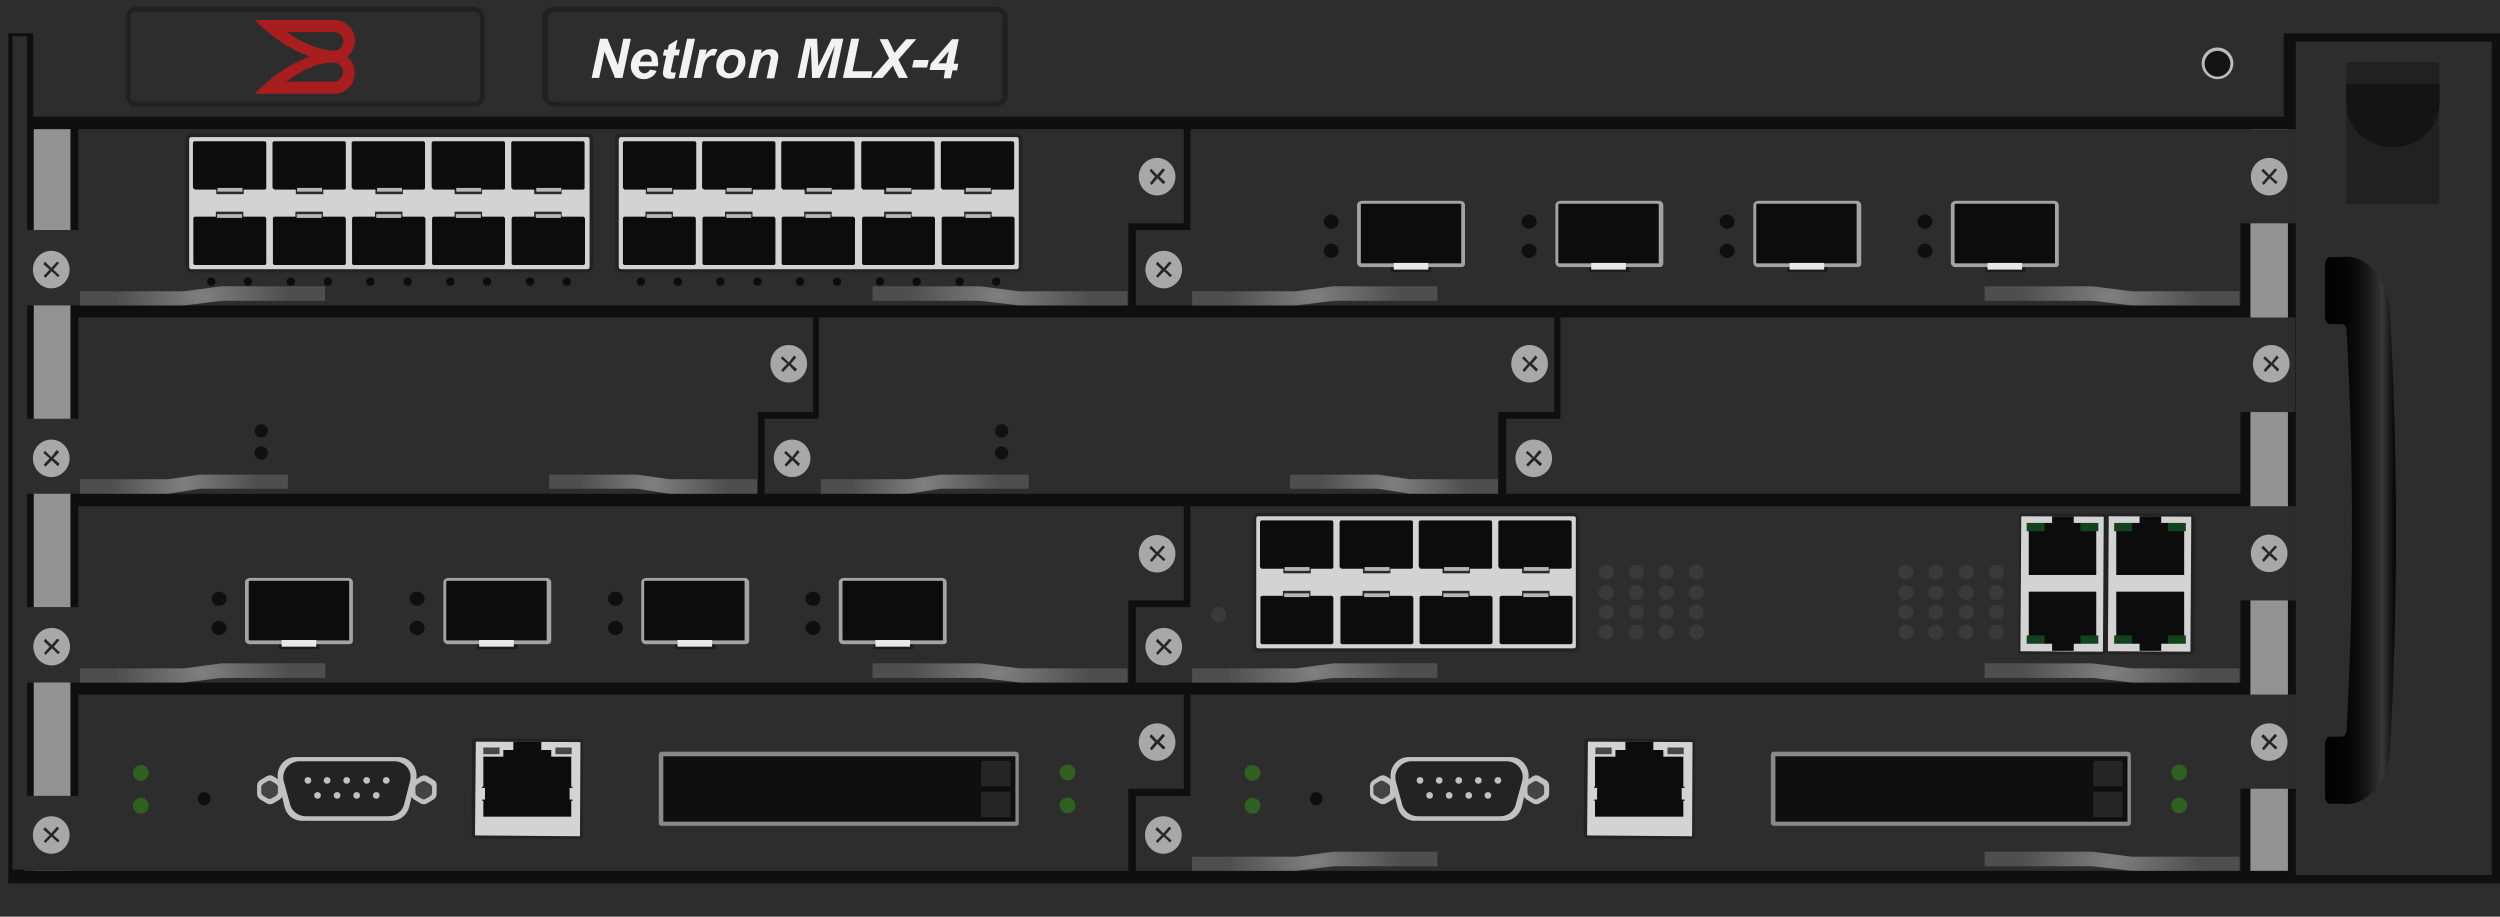 <?xml version="1.0" encoding="utf-8"?>
<!-- Copyright 2022 Virtual Console LLC. All rights reserved. Generator: Adobe Illustrator 26.0.2, SVG Export Plug-In . SVG Version: 6.00 Build 0)  -->
<svg version="1.1" id="Brocade_NetIron_MLX_4" xmlns="http://www.w3.org/2000/svg" xmlns:xlink="http://www.w3.org/1999/xlink"
	 x="0px" y="0px" viewBox="0 0 600 220" style="enable-background:new 0 0 600 220;" xml:space="preserve">
<!-- Created by Evgenia -->
<style type="text/css">
	.st0{fill:#2D2D2D;}
	.st1{fill:#0F0F0F;}
	.st2{fill:#212121;}
	.st3{fill:#A81D1D;}
	.st4{fill:#141414;}
	.st5{fill:#BCBCBC;}
	.st6{fill:url(#SVGID_1_);}
	.st7{fill:#F2F2F2;}
	.st8{fill:#939393;}
	.st9{fill:#A8A8A8;}
	.st10{fill:#262626;}
	.st11{fill:url(#SVGID_00000072998689531873329990000010758653055776870818_);}
	.st12{fill:url(#SVGID_00000018213877519359107550000013975177928285851061_);}
	.st13{fill:#D3D3D3;}
	.st14{fill:#232323;}
	.st15{fill:#2B2B2B;}
	.st16{fill:#0C0C0C;}
	.st17{fill:#B7B7B7;}
	.st18{fill:url(#SVGID_00000008852829483012005430000002206378398422759301_);}
	.st19{fill:url(#SVGID_00000038396943166999298450000005091346189722391680_);}
	.st20{fill:#1C1C1C;}
	.st21{fill:#A3A3A3;}
	.st22{fill:#E8E8E8;}
	.st23{fill:url(#SVGID_00000095340592283194311940000005338643285202654115_);}
	.st24{fill:url(#SVGID_00000025408734346755830670000009852965944154884770_);}
	.st25{fill:#111111;}
	.st26{fill:url(#SVGID_00000044881160021114752800000011992967998032123812_);}
	.st27{fill:url(#SVGID_00000025402030876188237640000005310009997214396062_);}
	.st28{fill:#306020;}
	.st29{fill:#C1C1C1;}
	.st30{fill:#444444;}
	.st31{fill:#474747;}
	.st32{fill:#898989;}
	.st33{fill:url(#SVGID_00000014603749798373948650000016179375157930110137_);}
	.st34{fill:url(#SVGID_00000120547790371819740040000001309544353774712230_);}
	.st35{fill:url(#SVGID_00000106848752271500455220000006567852201693687689_);}
	.st36{fill:url(#SVGID_00000108989747205730441890000001145425468419445406_);}
	.st37{fill:url(#SVGID_00000114032748713643868780000016745966188834757815_);}
	.st38{fill:url(#SVGID_00000005980041317067246450000008263004313040567689_);}
	.st39{fill:#3A3A3A;}
	.st40{fill:#12421E;}
</style>
<g>
	<rect class="st0" width="600" height="220"/>
	<polygon class="st1" points="2,8 8,8 8,28 548.1,28 548.1,8 600,8 600,212 2,212 	"/>
	<rect x="551" y="10" class="st0" width="47" height="200"/>
	<g>
		<g>
			<path class="st2" d="M113.9,25.6H32.6c-1.3,0-2.4-1.2-2.4-2.6V4.2c0-1.5,1.1-2.6,2.4-2.6h81.3c1.3,0,2.4,1.2,2.4,2.6V23
				C116.3,24.4,115.2,25.6,113.9,25.6z M32.6,2.8c-0.7,0-1.3,0.6-1.3,1.4V23c0,0.8,0.6,1.4,1.3,1.4h81.3c0.7,0,1.3-0.6,1.3-1.4V4.2
				c0-0.8-0.6-1.4-1.3-1.4C113.9,2.8,32.6,2.8,32.6,2.8z"/>
		</g>
		<path class="st3" d="M74.4,13.6c-5.2-1.9-9.5-5-13.3-8.8c0.1,0,0.1,0,0.1,0c6.4,0,12.8,0,19.1,0c2.3,0,4.4,1.7,4.8,4
			c0.3,1.7-0.2,3.2-1.4,4.5c0,0-0.1,0.1-0.2,0.1s-0.1,0.1-0.2,0.2c0,0,0.1,0,0.1,0.1c1,0.9,1.6,1.9,1.7,3.2c0.2,2.1-0.6,3.8-2.4,4.9
			c-0.7,0.5-1.6,0.7-2.4,0.7c-6.4,0-12.7,0-19.1,0h-0.1C65,18.6,69.2,15.4,74.4,13.6z M68.6,19.6C68.6,19.7,68.6,19.7,68.6,19.6
			L68.6,19.6c3.9,0,7.7,0,11.4,0c0.1,0,0.2,0,0.4,0c1.3-0.2,2.1-1.4,1.9-2.7c-0.2-1-1.1-1.8-2.1-1.9c-0.8,0-1.6,0.1-2.4,0.2
			c-1.5,0.3-2.9,0.8-4.3,1.4C71.8,17.5,70.2,18.5,68.6,19.6L68.6,19.6z M68.6,7.5L68.6,7.5L68.6,7.5c1.3,0.9,2.5,1.7,3.8,2.4
			c2.2,1.1,4.5,2,7,2.2c0.4,0,0.8,0.1,1.2,0c1.2-0.2,1.9-1.4,1.8-2.5c-0.2-1.1-1.1-1.9-2.3-1.9c-3.8,0-7.6,0-11.3,0
			C68.7,7.5,68.6,7.5,68.6,7.5z"/>
	</g>
	<g>
		<circle class="st4" cx="532.2" cy="15.2" r="3.4"/>
		<path class="st5" d="M532.2,19c-2.1,0-3.8-1.7-3.8-3.8s1.7-3.8,3.8-3.8s3.8,1.7,3.8,3.8S534.3,19,532.2,19z M532.2,12.2
			c-1.7,0-3.1,1.4-3.1,3.1s1.4,3.1,3.1,3.1s3.1-1.4,3.1-3.1S533.9,12.2,532.2,12.2z"/>
	</g>
	<g>
		<path class="st2" d="M584.9,49h-21.3c-0.3,0-0.5-0.2-0.5-0.5V15.4c0-0.3,0.2-0.5,0.5-0.5h21.3c0.3,0,0.5,0.2,0.5,0.5v33.1
			C585.4,48.8,585.2,49,584.9,49z"/>
		<path class="st4" d="M580.7,33.4l-0.4,0.3c-3.7,2.2-8.3,2.2-12.1,0l-0.4-0.3c-2.9-1.8-4.7-5.1-4.7-8.8v-4.5h22.4v4.5
			C585.4,28.3,583.6,31.6,580.7,33.4z"/>
	</g>
	<g>
		
			<linearGradient id="SVGID_1_" gradientUnits="userSpaceOnUse" x1="557.952" y1="-449.299" x2="575.077" y2="-449.299" gradientTransform="matrix(1 0 0 -1 0 -322)">
			<stop  offset="0" style="stop-color:#020202"/>
			<stop  offset="0.294" style="stop-color:#050505"/>
			<stop  offset="0.475" style="stop-color:#0D0D0D"/>
			<stop  offset="0.625" style="stop-color:#1C1C1C"/>
			<stop  offset="0.758" style="stop-color:#303030"/>
			<stop  offset="0.805" style="stop-color:#393939"/>
			<stop  offset="1" style="stop-color:#020202"/>
		</linearGradient>
		<path class="st6" d="M562,61.7h-2.8c-0.7,0-1.2,0.9-1.2,1.7v12.7c0,0.9,0.5,1.7,1.2,1.7h2.8c0.7,0,1.2,0.5,1.2,1.7
			c1.7,32,1.7,63.8,0,95.6c0,0.9-0.5,1.7-1.2,1.7h-2.8c-0.7,0-1.2,0.9-1.2,1.7v12.7c0,0.9,0.5,1.7,1.2,1.7h2.8
			c5.9,0.9,11.2-5.2,11.6-13c1.9-34.8,1.9-69.9,0-104.8C573.2,66.7,567.9,60.8,562,61.7z"/>
	</g>
	<g>
		<g>
			<path class="st2" d="M238.8,25.6H133.2c-1.7,0-3.1-1.2-3.1-2.6V4.2c0-1.5,1.4-2.6,3.1-2.6h105.6c1.7,0,3.1,1.2,3.1,2.6V23
				C241.9,24.4,240.5,25.6,238.8,25.6z M133.2,2.8c-0.9,0-1.7,0.6-1.7,1.4V23c0,0.8,0.7,1.4,1.7,1.4h105.6c0.9,0,1.7-0.6,1.7-1.4
				V4.2c0-0.8-0.7-1.4-1.7-1.4C238.8,2.8,133.2,2.8,133.2,2.8z"/>
		</g>
		<g>
			<path class="st7" d="M149.4,18.7h-1.8l-2.5-6.3l-1.3,6.3H142l2-9.4h1.8l2.5,6.3l1.3-6.3h1.8L149.4,18.7z"/>
			<path class="st7" d="M157.9,15.9h-4.6c0,0.1,0,0.1,0,0.2c0,0.5,0.1,0.8,0.4,1.1c0.3,0.3,0.6,0.4,0.9,0.4c0.6,0,1.1-0.3,1.4-0.9
				l1.6,0.3c-0.3,0.7-0.7,1.2-1.3,1.5c-0.5,0.3-1.1,0.5-1.8,0.5c-0.9,0-1.7-0.3-2.2-0.9c-0.6-0.6-0.9-1.3-0.9-2.3
				c0-0.9,0.3-1.8,0.8-2.5c0.7-1,1.7-1.5,3-1.5c0.8,0,1.5,0.3,2,0.8s0.7,1.2,0.7,2.2C158,15.1,158,15.5,157.9,15.9z M156.4,14.8
				c0-0.1,0-0.1,0-0.2c0-0.5-0.1-0.9-0.3-1.1c-0.2-0.3-0.5-0.4-0.9-0.4s-0.7,0.1-1,0.4c-0.3,0.3-0.5,0.7-0.6,1.3H156.4z"/>
			<path class="st7" d="M159.1,13.3l0.3-1.4h0.9l0.2-1.1l2.1-1.3l-0.5,2.4h1.1l-0.3,1.4h-1.1l-0.6,2.8c-0.1,0.5-0.2,0.8-0.2,0.9
				s0,0.3,0.1,0.3c0.1,0.1,0.3,0.1,0.5,0.1c0.1,0,0.3,0,0.6,0l-0.3,1.4c-0.3,0.1-0.6,0.1-1,0.1c-0.6,0-1.1-0.1-1.4-0.4
				c-0.3-0.2-0.4-0.6-0.4-1c0-0.2,0.1-0.7,0.2-1.4l0.6-2.7L159.1,13.3L159.1,13.3z"/>
			<path class="st7" d="M162.9,18.7l2-9.4h1.9l-2,9.4H162.9z"/>
			<path class="st7" d="M167.9,11.9h1.7l-0.3,1.3c0.6-1,1.3-1.5,2.1-1.5c0.3,0,0.5,0.1,0.8,0.2l-0.7,1.5c-0.2-0.1-0.3-0.1-0.5-0.1
				c-0.3,0-0.6,0.1-1,0.4c-0.3,0.2-0.6,0.6-0.8,1s-0.4,1-0.5,1.9l-0.4,2.1h-1.8L167.9,11.9z"/>
			<path class="st7" d="M171.9,15.9c0-1.3,0.4-2.3,1.1-3s1.6-1.1,2.8-1.1c1,0,1.8,0.3,2.3,0.8c0.6,0.6,0.8,1.3,0.8,2.2
				c0,1.1-0.4,2-1.1,2.8c-0.7,0.8-1.6,1.2-2.8,1.2c-0.6,0-1.2-0.1-1.7-0.4s-0.9-0.6-1.1-1.1C172.1,16.9,171.9,16.4,171.9,15.9z
				 M177.2,14.6c0-0.4-0.1-0.8-0.4-1c-0.3-0.3-0.6-0.4-1-0.4s-0.7,0.1-1.1,0.4c-0.3,0.2-0.5,0.6-0.7,1.1s-0.3,0.9-0.3,1.3
				c0,0.5,0.1,0.9,0.4,1.2c0.3,0.3,0.6,0.4,1,0.4c0.5,0,0.9-0.2,1.3-0.6C176.9,16.2,177.2,15.4,177.2,14.6z"/>
			<path class="st7" d="M181.1,11.9h1.7l-0.2,0.9c0.4-0.4,0.8-0.6,1.2-0.8s0.8-0.2,1.2-0.2c0.6,0,1,0.2,1.3,0.5s0.5,0.7,0.5,1.3
				c0,0.2-0.1,0.7-0.2,1.4l-0.8,3.8H184l0.8-3.9c0.1-0.6,0.2-0.9,0.2-1c0-0.2-0.1-0.4-0.2-0.6c-0.1-0.1-0.3-0.2-0.6-0.2
				s-0.6,0.1-0.9,0.3c-0.3,0.2-0.6,0.5-0.8,0.9c-0.1,0.3-0.3,0.8-0.5,1.6l-0.6,2.8h-1.8L181.1,11.9z"/>
			<path class="st7" d="M196.7,18.7h-1.8l-0.3-7.8l-1.5,7.8h-1.7l2-9.4h2.7l0.3,6.6l3.2-6.6h2.8l-2,9.4h-1.8l1.8-7.8L196.7,18.7z"/>
			<path class="st7" d="M202.3,18.7l2-9.4h1.9l-1.6,7.8h4.8l-0.3,1.6C209.1,18.7,202.3,18.7,202.3,18.7z"/>
			<path class="st7" d="M211.8,18.7h-2.5l4.1-4.7l-2.3-4.6h2l0.9,1.8c0,0.1,0.2,0.5,0.6,1.3c0,0,0.1,0.1,0.1,0.2
				c0.5-0.6,1-1.2,1.3-1.6l1.5-1.7h2.4l-4.3,4.9l2.3,4.4h-2.2l-0.7-1.4c-0.4-0.7-0.6-1.3-0.7-1.6c-0.2,0.3-0.6,0.8-1.3,1.6
				L211.8,18.7z"/>
			<path class="st7" d="M219.3,14.4h3.6l-0.4,1.8h-3.6L219.3,14.4z"/>
			<path class="st7" d="M226.8,16.8h-3.7l0.3-1.5l5.1-5.9h1.6l-1.2,5.9h1.1l-0.3,1.6h-1.1l-0.4,1.9h-1.7L226.8,16.8z M227.1,15.2
				l0.6-2.9l-2.5,2.9C225.2,15.2,227.1,15.2,227.1,15.2z"/>
		</g>
	</g>
	<rect x="3" y="8.7" class="st0" width="3.5" height="200"/>
	<rect x="540.1" y="31" class="st8" width="9" height="178"/>
	<rect x="8.1" y="31" class="st8" width="8.8" height="178"/>
	<g>
		<g>
			<g>
				<g>
					<polygon class="st0" points="18.8,55.2 5.7,55.2 5.7,73.3 18.8,73.3 21.1,73.3 270.8,73.3 270.8,53.6 284.1,53.6 284.1,31 
						270.8,31 268.5,31 18.8,31 					"/>
					<g>
						<ellipse class="st9" cx="12.3" cy="64.7" rx="4.4" ry="4.5"/>
						<polygon class="st10" points="13.7,62.8 12.3,64.3 10.8,62.8 10.4,63.4 11.9,64.7 10.5,66.2 10.9,66.7 12.4,65.1 13.9,66.5 
							14.3,66.1 12.8,64.7 14.2,63.1 						"/>
					</g>
					<g>
						<ellipse class="st9" cx="277.7" cy="42.4" rx="4.4" ry="4.5"/>
						<polygon class="st10" points="279.1,40.4 277.7,42 276.3,40.5 275.9,41 277.2,42.4 276,43.9 276.4,44.4 277.8,42.8 
							279.2,44.2 279.7,43.7 278.3,42.4 279.6,40.8 						"/>
					</g>
				</g>
				<g>
					
						<radialGradient id="SVGID_00000155825716988443327510000002680225240655357344_" cx="312.712" cy="713.951" r="9.583" gradientTransform="matrix(1.178012e-16 -1.418 -2.177 -9.825167e-17 1602.751 514.445)" gradientUnits="userSpaceOnUse">
						<stop  offset="0" style="stop-color:#808080"/>
						<stop  offset="1" style="stop-color:#4E4E4E"/>
					</radialGradient>
					<polygon style="fill:url(#SVGID_00000155825716988443327510000002680225240655357344_);" points="44.2,69.9 19.2,69.9 
						19.2,73.3 44.2,73.3 53.1,72.2 78,72.2 78,68.7 53.1,68.7 					"/>
					
						<radialGradient id="SVGID_00000114053162368831352340000015455037199210953112_" cx="312.712" cy="-692.353" r="9.644" gradientTransform="matrix(1.178012e-16 -1.418 2.27 1.024385e-16 1811.318 514.445)" gradientUnits="userSpaceOnUse">
						<stop  offset="0" style="stop-color:#808080"/>
						<stop  offset="1" style="stop-color:#4E4E4E"/>
					</radialGradient>
					<polygon style="fill:url(#SVGID_00000114053162368831352340000015455037199210953112_);" points="244.6,69.9 270.6,69.9 
						270.6,73.3 244.6,73.3 235.1,72.2 209.4,72.2 209.4,68.7 235.1,68.7 					"/>
				</g>
			</g>
			<g>
				<g>
					<g>
						<path class="st13" d="M140.8,65H45.8c-0.5,0-1-0.4-1-1V33.5c0-0.5,0.4-1,1-1h95.1c0.5,0,1,0.4,1,1V64
							C141.8,64.6,141.4,65,140.8,65z"/>
						<path class="st14" d="M140.9,65.4H45.9c-0.8,0-1.4-0.7-1.4-1.5V33.5c0-0.8,0.6-1.5,1.4-1.5h95.1c0.8,0,1.4,0.7,1.4,1.5V64
							C142.4,64.8,141.6,65.4,140.9,65.4z M45.9,32.9c-0.3,0-0.5,0.3-0.5,0.6V64c0,0.3,0.2,0.6,0.5,0.6h95.1c0.3,0,0.5-0.3,0.5-0.6
							V33.5c0-0.3-0.2-0.6-0.5-0.6H45.9z"/>
					</g>
					<g>
						<g>
							<rect x="51.9" y="45.2" class="st15" width="6.6" height="1.4"/>
							<path class="st16" d="M46.3,45V34.3c0-0.2,0.2-0.4,0.4-0.4h16.8c0.2,0,0.4,0.2,0.4,0.4v10.8c0,0.2-0.2,0.4-0.4,0.4H46.8
								C46.5,45.3,46.3,45.1,46.3,45z"/>
							<rect x="52.2" y="45.1" class="st17" width="6" height="0.9"/>
						</g>
						<g>
							<rect x="71" y="45.2" class="st15" width="6.6" height="1.4"/>
							<path class="st16" d="M65.4,45V34.3c0-0.2,0.2-0.4,0.4-0.4h16.8c0.2,0,0.4,0.2,0.4,0.4v10.8c0,0.2-0.2,0.4-0.4,0.4H65.9
								C65.5,45.3,65.4,45.1,65.4,45z"/>
							<rect x="71.3" y="45.1" class="st17" width="6" height="0.9"/>
						</g>
						<g>
							<rect x="90.1" y="45.2" class="st15" width="6.6" height="1.4"/>
							<path class="st16" d="M84.4,45V34.3c0-0.2,0.2-0.4,0.4-0.4h16.8c0.2,0,0.4,0.2,0.4,0.4v10.8c0,0.2-0.2,0.4-0.4,0.4H84.8
								C84.6,45.3,84.5,45.1,84.4,45z"/>
							<rect x="90.5" y="45.1" class="st17" width="6" height="0.9"/>
						</g>
						<g>
							<rect x="109.1" y="45.2" class="st15" width="6.6" height="1.4"/>
							<path class="st16" d="M103.6,45V34.3c0-0.2,0.2-0.4,0.4-0.4h16.8c0.2,0,0.4,0.2,0.4,0.4v10.8c0,0.2-0.2,0.4-0.4,0.4H104
								C103.8,45.3,103.7,45.1,103.6,45z"/>
							<rect x="109.5" y="45.1" class="st17" width="6" height="0.9"/>
						</g>
						<g>
							<rect x="128.2" y="45.2" class="st15" width="6.6" height="1.4"/>
							<path class="st16" d="M122.7,45V34.3c0-0.2,0.2-0.4,0.4-0.4h16.8c0.2,0,0.4,0.2,0.4,0.4v10.8c0,0.2-0.2,0.4-0.4,0.4h-16.8
								C122.9,45.3,122.8,45.1,122.7,45z"/>
							<rect x="128.7" y="45.1" class="st17" width="6" height="0.9"/>
						</g>
					</g>
					<g>
						<g>
							<g>
								<rect x="51.8" y="50.8" class="st15" width="6.6" height="1.4"/>
								<path class="st16" d="M63.9,52.4v10.8c0,0.2-0.2,0.4-0.4,0.4H46.8c-0.2,0-0.4-0.2-0.4-0.4V52.4c0-0.2,0.2-0.4,0.4-0.4h16.8
									C63.7,52.1,63.8,52.2,63.9,52.4z"/>
								<rect x="52.1" y="51.4" class="st17" width="6" height="0.9"/>
							</g>
							<g>
								<ellipse class="st16" cx="50.7" cy="67.6" rx="1" ry="1"/>
								<ellipse class="st16" cx="59.5" cy="67.6" rx="1" ry="1"/>
							</g>
						</g>
						<g>
							<g>
								<rect x="70.9" y="50.8" class="st15" width="6.6" height="1.4"/>
								<path class="st16" d="M83,52.4v10.8c0,0.2-0.2,0.4-0.4,0.4H65.9c-0.2,0-0.4-0.2-0.4-0.4V52.4c0-0.2,0.2-0.4,0.4-0.4h16.8
									C82.8,52.1,82.9,52.2,83,52.4z"/>
								<rect x="71.2" y="51.4" class="st17" width="6" height="0.9"/>
							</g>
							<g>
								<ellipse class="st16" cx="69.8" cy="67.6" rx="1" ry="1"/>
								<ellipse class="st16" cx="78.7" cy="67.6" rx="1" ry="1"/>
							</g>
						</g>
						<g>
							<g>
								<rect x="90" y="50.8" class="st15" width="6.6" height="1.4"/>
								<path class="st16" d="M102.1,52.4v10.8c0,0.2-0.2,0.4-0.4,0.4H84.9c-0.2,0-0.4-0.2-0.4-0.4V52.4c0-0.2,0.2-0.4,0.4-0.4h16.8
									C101.9,52.1,102,52.2,102.1,52.4z"/>
								<rect x="90.3" y="51.4" class="st17" width="6" height="0.9"/>
							</g>
							<g>
								<ellipse class="st16" cx="88.9" cy="67.6" rx="1" ry="1"/>
								<ellipse class="st16" cx="97.8" cy="67.6" rx="1" ry="1"/>
							</g>
						</g>
						<g>
							<g>
								<rect x="109.1" y="50.8" class="st15" width="6.6" height="1.4"/>
								<path class="st16" d="M121.2,52.4v10.8c0,0.2-0.2,0.4-0.4,0.4h-16.7c-0.2,0-0.4-0.2-0.4-0.4V52.4c0-0.2,0.2-0.4,0.4-0.4
									h16.8C121,52.1,121.1,52.2,121.2,52.4z"/>
								<rect x="109.4" y="51.4" class="st17" width="6" height="0.9"/>
							</g>
							<g>
								<ellipse class="st16" cx="108.1" cy="67.6" rx="1" ry="1"/>
								<ellipse class="st16" cx="116.9" cy="67.6" rx="1" ry="1"/>
							</g>
						</g>
						<g>
							<g>
								<rect x="128.2" y="50.8" class="st15" width="6.6" height="1.4"/>
								<path class="st16" d="M140.4,52.4v10.8c0,0.2-0.2,0.4-0.4,0.4h-16.8c-0.2,0-0.4-0.2-0.4-0.4V52.4c0-0.2,0.2-0.4,0.4-0.4H140
									C140.2,52.1,140.3,52.2,140.4,52.4z"/>
								<rect x="128.6" y="51.4" class="st17" width="6" height="0.9"/>
							</g>
							<g>
								<ellipse class="st16" cx="127.2" cy="67.6" rx="1" ry="1"/>
								<ellipse class="st16" cx="136" cy="67.6" rx="1" ry="1"/>
							</g>
						</g>
					</g>
				</g>
				<g>
					<g>
						<path class="st13" d="M244,65H149c-0.5,0-1-0.4-1-1V33.5c0-0.5,0.4-1,1-1H244c0.5,0,1,0.4,1,1V64C244.9,64.6,244.5,65,244,65z
							"/>
						<path class="st14" d="M244,65.4H149c-0.8,0-1.4-0.7-1.4-1.5V33.5c0-0.8,0.6-1.5,1.4-1.5H244c0.8,0,1.4,0.7,1.4,1.5V64
							C245.4,64.8,244.7,65.4,244,65.4z M149,32.9c-0.3,0-0.5,0.3-0.5,0.6V64c0,0.3,0.2,0.6,0.5,0.6H244c0.3,0,0.5-0.3,0.5-0.6V33.5
							c0-0.3-0.2-0.6-0.5-0.6H149z"/>
					</g>
					<g>
						<g>
							<rect x="155" y="45.2" class="st15" width="6.6" height="1.4"/>
							<path class="st16" d="M149.5,45V34.3c0-0.2,0.2-0.4,0.4-0.4h16.8c0.2,0,0.4,0.2,0.4,0.4v10.8c0,0.2-0.2,0.4-0.4,0.4h-16.8
								C149.6,45.3,149.5,45.1,149.5,45z"/>
							<rect x="155.3" y="45.1" class="st17" width="6" height="0.9"/>
						</g>
						<g>
							<rect x="174.1" y="45.2" class="st15" width="6.6" height="1.4"/>
							<path class="st16" d="M168.5,45V34.3c0-0.2,0.2-0.4,0.4-0.4h16.8c0.2,0,0.4,0.2,0.4,0.4v10.8c0,0.2-0.2,0.4-0.4,0.4H169
								C168.6,45.3,168.5,45.1,168.5,45z"/>
							<rect x="174.4" y="45.1" class="st17" width="6" height="0.9"/>
						</g>
						<g>
							<rect x="193.1" y="45.2" class="st15" width="6.6" height="1.4"/>
							<path class="st16" d="M187.5,45V34.3c0-0.2,0.2-0.4,0.4-0.4h16.8c0.2,0,0.4,0.2,0.4,0.4v10.8c0,0.2-0.2,0.4-0.4,0.4h-16.8
								C187.7,45.3,187.6,45.1,187.5,45z"/>
							<rect x="193.6" y="45.1" class="st17" width="6" height="0.9"/>
						</g>
						<g>
							<rect x="212.2" y="45.2" class="st15" width="6.6" height="1.4"/>
							<path class="st16" d="M206.7,45V34.3c0-0.2,0.2-0.4,0.4-0.4h16.8c0.2,0,0.4,0.2,0.4,0.4v10.8c0,0.2-0.2,0.4-0.4,0.4h-16.8
								C206.9,45.3,206.8,45.1,206.7,45z"/>
							<rect x="212.7" y="45.1" class="st17" width="6" height="0.9"/>
						</g>
						<g>
							<rect x="231.4" y="45.2" class="st15" width="6.6" height="1.4"/>
							<path class="st16" d="M225.8,45V34.3c0-0.2,0.2-0.4,0.4-0.4H243c0.2,0,0.4,0.2,0.4,0.4v10.8c0,0.2-0.2,0.4-0.4,0.4h-16.8
								C226,45.3,225.9,45.1,225.8,45z"/>
							<rect x="231.8" y="45.1" class="st17" width="6" height="0.9"/>
						</g>
					</g>
					<g>
						<g>
							<g>
								<rect x="154.9" y="50.8" class="st15" width="6.6" height="1.4"/>
								<path class="st16" d="M167,52.4v10.8c0,0.2-0.2,0.4-0.4,0.4h-16.7c-0.2,0-0.4-0.2-0.4-0.4V52.4c0-0.2,0.2-0.4,0.4-0.4h16.8
									C166.8,52.1,166.9,52.2,167,52.4z"/>
								<rect x="155.2" y="51.4" class="st17" width="6" height="0.9"/>
							</g>
							<g>
								<ellipse class="st16" cx="153.8" cy="67.6" rx="1" ry="1"/>
								<ellipse class="st16" cx="162.7" cy="67.6" rx="1" ry="1"/>
							</g>
						</g>
						<g>
							<g>
								<rect x="174" y="50.8" class="st15" width="6.6" height="1.4"/>
								<path class="st16" d="M186.1,52.4v10.8c0,0.2-0.2,0.4-0.4,0.4H169c-0.2,0-0.4-0.2-0.4-0.4V52.4c0-0.2,0.2-0.4,0.4-0.4h16.8
									C185.9,52.1,186,52.2,186.1,52.4z"/>
								<rect x="174.3" y="51.4" class="st17" width="6" height="0.9"/>
							</g>
							<g>
								<ellipse class="st16" cx="172.9" cy="67.6" rx="1" ry="1"/>
								<ellipse class="st16" cx="181.8" cy="67.6" rx="1" ry="1"/>
							</g>
						</g>
						<g>
							<g>
								<rect x="193" y="50.8" class="st15" width="6.6" height="1.4"/>
								<path class="st16" d="M205.2,52.4v10.8c0,0.2-0.2,0.4-0.4,0.4H188c-0.2,0-0.4-0.2-0.4-0.4V52.4c0-0.2,0.2-0.4,0.4-0.4h16.8
									C205,52.1,205.1,52.2,205.2,52.4z"/>
								<rect x="193.3" y="51.4" class="st17" width="6" height="0.9"/>
							</g>
							<g>
								<ellipse class="st16" cx="192" cy="67.6" rx="1" ry="1"/>
								<ellipse class="st16" cx="200.9" cy="67.6" rx="1" ry="1"/>
							</g>
						</g>
						<g>
							<g>
								<rect x="212.2" y="50.8" class="st15" width="6.6" height="1.4"/>
								<path class="st16" d="M224.4,52.4v10.8c0,0.2-0.2,0.4-0.4,0.4h-16.7c-0.2,0-0.4-0.2-0.4-0.4V52.4c0-0.2,0.2-0.4,0.4-0.4
									h16.8C224.2,52.1,224.3,52.2,224.4,52.4z"/>
								<rect x="212.6" y="51.4" class="st17" width="6" height="0.9"/>
							</g>
							<g>
								<ellipse class="st16" cx="211.2" cy="67.6" rx="1" ry="1"/>
								<ellipse class="st16" cx="220" cy="67.6" rx="1" ry="1"/>
							</g>
						</g>
						<g>
							<g>
								<rect x="231.4" y="50.8" class="st15" width="6.6" height="1.4"/>
								<path class="st16" d="M243.5,52.4v10.8c0,0.2-0.2,0.4-0.4,0.4h-16.7c-0.2,0-0.4-0.2-0.4-0.4V52.4c0-0.2,0.2-0.4,0.4-0.4
									h16.8C243.3,52.1,243.4,52.2,243.5,52.4z"/>
								<rect x="231.7" y="51.4" class="st17" width="6" height="0.9"/>
							</g>
							<g>
								<ellipse class="st16" cx="230.3" cy="67.6" rx="1" ry="1"/>
								<ellipse class="st16" cx="239.1" cy="67.6" rx="1" ry="1"/>
							</g>
						</g>
					</g>
				</g>
			</g>
		</g>
		<g>
			<g>
				<polygon class="st0" points="285.7,55.2 272.6,55.2 272.6,73.3 285.7,73.3 288,73.3 537.7,73.3 537.7,53.6 551,53.6 551,31 
					537.7,31 535.4,31 285.7,31 				"/>
				<g>
					<ellipse class="st9" cx="279.3" cy="64.7" rx="4.4" ry="4.5"/>
					<polygon class="st10" points="280.6,62.8 279.3,64.3 277.8,62.8 277.4,63.4 278.8,64.7 277.5,66.2 277.8,66.7 279.4,65.1 
						280.8,66.5 281.3,66.1 279.8,64.7 281.2,63.1 					"/>
				</g>
				<g>
					<ellipse class="st9" cx="544.6" cy="42.4" rx="4.4" ry="4.5"/>
					<polygon class="st10" points="546,40.4 544.6,42 543.2,40.5 542.7,41 544.2,42.4 542.9,43.9 543.3,44.4 544.7,42.8 546.2,44.2 
						546.6,43.7 545.1,42.4 546.5,40.8 					"/>
				</g>
				<g>
					
						<radialGradient id="SVGID_00000145777491410175966610000010001732124266751160_" cx="312.712" cy="591.321" r="9.586" gradientTransform="matrix(1.178012e-16 -1.418 -2.177 -9.825167e-17 1602.751 514.445)" gradientUnits="userSpaceOnUse">
						<stop  offset="0" style="stop-color:#808080"/>
						<stop  offset="1" style="stop-color:#4E4E4E"/>
					</radialGradient>
					<polygon style="fill:url(#SVGID_00000145777491410175966610000010001732124266751160_);" points="311.1,69.9 286.1,69.9 
						286.1,73.3 311.1,73.3 320,72.2 345,72.2 345,68.7 320,68.7 					"/>
					
						<radialGradient id="SVGID_00000084504479696106115700000002845077162693714592_" cx="312.712" cy="-574.758" r="9.602" gradientTransform="matrix(1.178012e-16 -1.418 2.27 1.024385e-16 1811.318 514.445)" gradientUnits="userSpaceOnUse">
						<stop  offset="0" style="stop-color:#808080"/>
						<stop  offset="1" style="stop-color:#4E4E4E"/>
					</radialGradient>
					<polygon style="fill:url(#SVGID_00000084504479696106115700000002845077162693714592_);" points="511.6,69.9 537.5,69.9 
						537.5,73.3 511.6,73.3 502.1,72.2 476.3,72.2 476.3,68.7 502.1,68.7 					"/>
				</g>
			</g>
			<g>
				<g>
					<g>
						<rect x="333.8" y="64" class="st20" width="9.7" height="1.3"/>
						<g>
							<path class="st16" d="M351.3,62.9V49.1c0-0.2-0.2-0.6-0.7-0.6h-23.7c-0.2,0-0.7,0.2-0.7,0.6V63c0,0.2,0.2,0.6,0.7,0.6h23.9
								C351.3,63.7,351.3,63.2,351.3,62.9z"/>
							<path class="st21" d="M350.7,64.1h-23.9c-0.7,0-1.1-0.6-1.1-1V49.2c0-0.6,0.7-1,1.1-1h23.7c0.7,0,1.1,0.6,1.1,1V63
								C351.7,63.9,351.1,64.1,350.7,64.1z M326.8,48.9c0,0-0.2,0.1-0.2,0.2V63c0,0.1,0.1,0.2,0.2,0.2h23.9c0.1,0,0-0.1,0-0.2V49.1
								c0,0-0.1-0.2-0.2-0.2C350.5,48.9,326.8,48.9,326.8,48.9z"/>
						</g>
						<rect x="334.5" y="63.1" class="st22" width="8.3" height="1.6"/>
					</g>
					<g>
						<ellipse class="st1" cx="319.5" cy="60.2" rx="1.8" ry="1.7"/>
						<ellipse class="st1" cx="319.5" cy="53.2" rx="1.8" ry="1.7"/>
					</g>
				</g>
				<g>
					<g>
						<rect x="381.4" y="64" class="st20" width="9.7" height="1.3"/>
						<g>
							<path class="st16" d="M398.8,62.9V49.1c0-0.2-0.2-0.6-0.7-0.6h-23.7c-0.2,0-0.7,0.2-0.7,0.6V63c0,0.2,0.2,0.6,0.7,0.6h23.9
								C398.8,63.7,398.8,63.2,398.8,62.9z"/>
							<path class="st21" d="M398.3,64.1h-23.9c-0.7,0-1.1-0.6-1.1-1V49.2c0-0.6,0.7-1,1.1-1h23.7c0.7,0,1.1,0.6,1.1,1V63
								C399.2,63.9,398.7,64.1,398.3,64.1z M374.2,48.9c0,0-0.2,0.1-0.2,0.2V63c0,0.1,0.1,0.2,0.2,0.2h23.9c0.1,0,0-0.1,0-0.2V49.1
								c0,0-0.1-0.2-0.2-0.2C398,48.9,374.2,48.9,374.2,48.9z"/>
						</g>
						<rect x="381.9" y="63.1" class="st22" width="8.3" height="1.6"/>
					</g>
					<g>
						<ellipse class="st1" cx="367" cy="60.2" rx="1.8" ry="1.7"/>
						<ellipse class="st1" cx="367" cy="53.2" rx="1.8" ry="1.7"/>
					</g>
				</g>
				<g>
					<g>
						<rect x="428.9" y="64" class="st20" width="9.7" height="1.3"/>
						<g>
							<path class="st16" d="M446.4,62.9V49.1c0-0.2-0.2-0.6-0.7-0.6H422c-0.2,0-0.7,0.2-0.7,0.6V63c0,0.2,0.2,0.6,0.7,0.6h23.9
								C446.4,63.7,446.4,63.2,446.4,62.9z"/>
							<path class="st21" d="M445.8,64.1h-23.9c-0.7,0-1.1-0.6-1.1-1V49.2c0-0.6,0.7-1,1.1-1h23.7c0.7,0,1.1,0.6,1.1,1V63
								C446.8,63.9,446.2,64.1,445.8,64.1z M421.7,48.9c0,0-0.2,0.1-0.2,0.2V63c0,0.1,0.1,0.2,0.2,0.2h23.9c0.1,0,0-0.1,0-0.2V49.1
								c0,0-0.1-0.2-0.2-0.2C445.6,48.9,421.7,48.9,421.7,48.9z"/>
						</g>
						<rect x="429.5" y="63.1" class="st22" width="8.3" height="1.6"/>
					</g>
					<g>
						<ellipse class="st1" cx="414.5" cy="60.2" rx="1.8" ry="1.7"/>
						<ellipse class="st1" cx="414.5" cy="53.2" rx="1.8" ry="1.7"/>
					</g>
				</g>
				<g>
					<g>
						<rect x="476.5" y="64" class="st20" width="9.7" height="1.3"/>
						<g>
							<path class="st16" d="M493.9,62.9V49.1c0-0.2-0.2-0.6-0.7-0.6h-23.7c-0.2,0-0.7,0.2-0.7,0.6V63c0,0.2,0.2,0.6,0.7,0.6h23.9
								C493.9,63.7,493.9,63.2,493.9,62.9z"/>
							<path class="st21" d="M493.2,64.1h-23.9c-0.7,0-1.1-0.6-1.1-1V49.2c0-0.6,0.7-1,1.1-1H493c0.7,0,1.1,0.6,1.1,1V63
								C494.3,63.9,493.8,64.1,493.2,64.1z M469.3,48.9c0,0-0.2,0.1-0.2,0.2V63c0,0.1,0.1,0.2,0.2,0.2h23.9c0.1,0,0-0.1,0-0.2V49.1
								c0,0-0.1-0.2-0.2-0.2C493,48.9,469.3,48.9,469.3,48.9z"/>
						</g>
						<rect x="477" y="63.1" class="st22" width="8.3" height="1.6"/>
					</g>
					<g>
						<ellipse class="st1" cx="462" cy="60.2" rx="1.8" ry="1.7"/>
						<ellipse class="st1" cx="462" cy="53.2" rx="1.8" ry="1.7"/>
					</g>
				</g>
			</g>
		</g>
	</g>
	<g>
		<g>
			<g>
				<polygon class="st0" points="18.8,76.2 18.8,100.5 5.7,100.5 5.7,118.5 18.8,118.5 21,118.5 63.5,118.5 91.6,118.5 181.9,118.5 
					181.9,98.9 195.1,98.9 195.1,76.2 				"/>
				<g>
					<ellipse class="st9" cx="12.3" cy="110" rx="4.4" ry="4.5"/>
					<polygon class="st10" points="13.6,108 12.3,109.7 10.8,108.2 10.4,108.7 11.9,110 10.5,111.5 10.9,112 12.4,110.5 13.9,111.9 
						14.3,111.3 12.8,110 14.2,108.5 					"/>
				</g>
				<g>
					<ellipse class="st9" cx="189.3" cy="87.3" rx="4.4" ry="4.5"/>
					<polygon class="st10" points="190.6,85.3 189.3,87 187.8,85.5 187.4,86 188.9,87.3 187.5,88.8 187.9,89.3 189.4,87.7 
						190.8,89.2 191.3,88.6 189.8,87.3 191.1,85.8 					"/>
				</g>
			</g>
			<g>
				
					<radialGradient id="SVGID_00000013897190649355773330000005003229679996189872_" cx="280.84" cy="714.094" r="9.588" gradientTransform="matrix(9.995093e-17 -1.418 -1.847 -9.825167e-17 1363.021 514.445)" gradientUnits="userSpaceOnUse">
					<stop  offset="0" style="stop-color:#808080"/>
					<stop  offset="1" style="stop-color:#4E4E4E"/>
				</radialGradient>
				<polygon style="fill:url(#SVGID_00000013897190649355773330000005003229679996189872_);" points="40.4,115 19.2,115 19.2,118.5 
					40.4,118.5 48,117.3 69.1,117.3 69.1,113.9 48,113.9 				"/>
				
					<radialGradient id="SVGID_00000071545961179100764900000004081046838611867552_" cx="280.84" cy="-730.636" r="9.627" gradientTransform="matrix(9.602123e-17 -1.418 1.85 1.024385e-16 1508.351 514.445)" gradientUnits="userSpaceOnUse">
					<stop  offset="0" style="stop-color:#808080"/>
					<stop  offset="1" style="stop-color:#4E4E4E"/>
				</radialGradient>
				<polygon style="fill:url(#SVGID_00000071545961179100764900000004081046838611867552_);" points="160.6,115 181.7,115 
					181.7,118.5 160.6,118.5 152.8,117.3 131.8,117.3 131.8,113.9 152.8,113.9 				"/>
			</g>
			<g>
				<ellipse class="st25" cx="62.7" cy="103.4" rx="1.6" ry="1.6"/>
				<ellipse class="st25" cx="62.7" cy="108.7" rx="1.6" ry="1.6"/>
			</g>
		</g>
		<g>
			<g>
				<polygon class="st0" points="196.5,76.2 196.5,100.5 183.5,100.5 183.5,118.5 196.5,118.5 198.9,118.5 241.2,118.5 269.3,118.5 
					359.6,118.5 359.6,98.9 373,98.9 373,76.2 				"/>
				<g>
					<ellipse class="st9" cx="190.1" cy="110" rx="4.4" ry="4.5"/>
					<polygon class="st10" points="191.4,108 190.1,109.7 188.6,108.2 188.2,108.7 189.6,110 188.3,111.5 188.7,112 190.2,110.5 
						191.6,111.9 192,111.3 190.6,110 191.9,108.5 					"/>
				</g>
				<g>
					<ellipse class="st9" cx="367.1" cy="87.3" rx="4.4" ry="4.5"/>
					<polygon class="st10" points="368.5,85.3 367.1,87 365.7,85.5 365.3,86 366.7,87.3 365.4,88.8 365.8,89.3 367.2,87.7 
						368.7,89.2 369.1,88.6 367.7,87.3 369,85.8 					"/>
				</g>
			</g>
			<g>
				
					<radialGradient id="SVGID_00000072265381325815223310000003826090585755738044_" cx="280.84" cy="617.836" r="9.593" gradientTransform="matrix(9.995093e-17 -1.418 -1.847 -9.825167e-17 1363.021 514.445)" gradientUnits="userSpaceOnUse">
					<stop  offset="0" style="stop-color:#808080"/>
					<stop  offset="1" style="stop-color:#4E4E4E"/>
				</radialGradient>
				<polygon style="fill:url(#SVGID_00000072265381325815223310000003826090585755738044_);" points="218.1,115 197,115 197,118.5 
					218.1,118.5 225.8,117.3 246.9,117.3 246.9,113.9 225.8,113.9 				"/>
				
					<radialGradient id="SVGID_00000070092685443277620400000017017032112653617567_" cx="280.84" cy="-634.531" r="9.627" gradientTransform="matrix(9.602123e-17 -1.418 1.85 1.024385e-16 1508.351 514.445)" gradientUnits="userSpaceOnUse">
					<stop  offset="0" style="stop-color:#808080"/>
					<stop  offset="1" style="stop-color:#4E4E4E"/>
				</radialGradient>
				<polygon style="fill:url(#SVGID_00000070092685443277620400000017017032112653617567_);" points="338.3,115 359.5,115 
					359.5,118.5 338.3,118.5 330.6,117.3 309.6,117.3 309.6,113.9 330.6,113.9 				"/>
			</g>
			<g>
				<ellipse class="st25" cx="240.4" cy="103.4" rx="1.6" ry="1.6"/>
				<ellipse class="st25" cx="240.4" cy="108.7" rx="1.6" ry="1.6"/>
			</g>
		</g>
		<g>
			<g>
				<polygon class="st0" points="374.5,76.2 374.5,100.5 361.5,100.5 361.5,118.5 374.5,118.5 376.8,118.5 419.2,118.5 447.3,118.5 
					537.7,118.5 537.7,98.9 550.9,98.9 550.9,76.2 				"/>
				<g>
					<ellipse class="st9" cx="368.1" cy="110" rx="4.4" ry="4.5"/>
					<polygon class="st10" points="369.4,108 368.1,109.7 366.6,108.2 366.2,108.7 367.7,110 366.3,111.5 366.7,112 368.2,110.5 
						369.6,111.9 370.1,111.3 368.6,110 370,108.5 					"/>
				</g>
				<g>
					<ellipse class="st9" cx="545.1" cy="87.3" rx="4.4" ry="4.5"/>
					<polygon class="st10" points="546.4,85.3 545.1,87 543.6,85.5 543.2,86 544.6,87.3 543.3,88.8 543.7,89.3 545.2,87.7 
						546.6,89.2 547,88.6 545.6,87.3 546.9,85.8 					"/>
				</g>
			</g>
		</g>
	</g>
	<g>
		<g>
			<g>
				<polygon class="st0" points="18.8,191 5.7,191 5.7,209 18.8,209 21.1,209 270.8,209 270.8,189.3 284.1,189.3 284.1,166.7 
					270.8,166.7 268.5,166.7 18.8,166.7 				"/>
				<g>
					<ellipse class="st9" cx="12.3" cy="200.4" rx="4.4" ry="4.5"/>
					<polygon class="st10" points="13.7,198.4 12.3,200 10.8,198.5 10.4,199.1 11.9,200.4 10.5,201.9 10.9,202.3 12.4,200.8 
						13.9,202.2 14.3,201.7 12.8,200.4 14.2,198.8 					"/>
				</g>
				<g>
					<ellipse class="st9" cx="277.7" cy="178.1" rx="4.4" ry="4.5"/>
					<polygon class="st10" points="279.1,176.1 277.7,177.7 276.3,176.2 275.9,176.8 277.2,178.1 276,179.6 276.4,180.1 
						277.8,178.5 279.2,179.9 279.7,179.4 278.3,178.1 279.6,176.6 					"/>
				</g>
			</g>
			<g>
				<ellipse class="st28" cx="33.8" cy="193.4" rx="1.9" ry="1.9"/>
				<ellipse class="st28" cx="33.8" cy="185.5" rx="1.9" ry="1.9"/>
			</g>
			<g>
				<path class="st29" d="M104.1,187.2l-1.5-0.9c-0.5-0.3-1.1-0.3-1.6,0l-1.1,0.7c0.5-2.7-1.5-5.3-4.2-5.3H70.9
					c-2.7,0-4.7,2.6-4.2,5.3l-1.1-0.7c-0.5-0.3-1.1-0.3-1.6,0l-1.5,0.9c-0.5,0.3-0.8,0.8-0.8,1.4v1.9c0,0.6,0.3,1.1,0.8,1.4l1.5,0.9
					c0.5,0.3,1.1,0.3,1.6,0l1.5-0.9c0.3-0.2,0.5-0.4,0.6-0.7l0.6,2.5c0.5,2,2.2,3.3,4.2,3.3H94c2,0,3.7-1.4,4.2-3.3l0.6-2.5
					c0.1,0.3,0.3,0.5,0.6,0.7l1.5,0.9c0.5,0.3,1.1,0.3,1.6,0l1.5-0.9c0.5-0.3,0.8-0.8,0.8-1.4v-1.9
					C104.9,188,104.6,187.5,104.1,187.2z"/>
				<g>
					<path class="st14" d="M93.2,195.9H73.4c-1.8,0-3.4-1.2-3.8-2.9l-1.5-5.5c-0.6-2.4,1.2-4.8,3.8-4.8h22.7c2.6,0,4.5,2.3,3.8,4.8
						L97,193C96.6,194.7,95,195.9,93.2,195.9z"/>
					<g>
						<ellipse class="st29" cx="73.9" cy="187.3" rx="0.8" ry="0.8"/>
						<ellipse class="st29" cx="78.5" cy="187.3" rx="0.8" ry="0.8"/>
						<ellipse class="st29" cx="83.2" cy="187.3" rx="0.8" ry="0.8"/>
						<ellipse class="st29" cx="88" cy="187.3" rx="0.8" ry="0.8"/>
						<ellipse class="st29" cx="92.7" cy="187.3" rx="0.8" ry="0.8"/>
					</g>
					<g>
						<ellipse class="st29" cx="76.2" cy="190.9" rx="0.8" ry="0.8"/>
						<ellipse class="st29" cx="80.9" cy="190.9" rx="0.8" ry="0.8"/>
						<ellipse class="st29" cx="85.6" cy="190.9" rx="0.8" ry="0.8"/>
						<ellipse class="st29" cx="90.3" cy="190.9" rx="0.8" ry="0.8"/>
					</g>
				</g>
				<path class="st30" d="M66.7,190.2v-1.3c0-0.3-0.2-0.6-0.5-0.8l-1-0.6c-0.3-0.2-0.7-0.2-1,0l-1,0.6c-0.3,0.2-0.5,0.5-0.5,0.8v1.3
					c0,0.3,0.2,0.6,0.5,0.8l1,0.6c0.3,0.2,0.7,0.2,1,0l1-0.6C66.5,190.8,66.7,190.5,66.7,190.2z"/>
				<path class="st30" d="M103.7,190.3V189c0-0.3-0.2-0.6-0.5-0.8l-1-0.6c-0.3-0.2-0.7-0.2-1,0l-1,0.6c-0.3,0.2-0.5,0.5-0.5,0.8v1.3
					c0,0.3,0.2,0.6,0.5,0.8l1,0.6c0.3,0.2,0.7,0.2,1,0l1-0.6C103.5,190.9,103.7,190.6,103.7,190.3z"/>
			</g>
			<ellipse class="st1" cx="49" cy="191.7" rx="1.5" ry="1.6"/>
			<g>
				<g>
					<path class="st13" d="M139,201l-24.9-0.2c-0.2,0-0.4-0.2-0.4-0.4l0.1-22.4c0-0.2,0.2-0.4,0.4-0.4l24.9,0.2
						c0.2,0,0.4,0.2,0.4,0.4l-0.1,22.4C139.4,200.9,139.2,201,139,201z"/>
					<path class="st14" d="M139,201.4L139,201.4L139,201.4l-25-0.2c-0.4,0-0.8-0.4-0.8-0.8l0.1-22.4c0-0.4,0.4-0.8,0.8-0.8l0,0
						l25,0.2c0.4,0,0.8,0.4,0.8,0.8l-0.1,22.4C139.8,201.1,139.4,201.4,139,201.4z M114.2,178C114.1,178,114.1,178,114.2,178
						l-0.2,22.4c0,0,0,0.1,0.1,0.1l25,0.2c0,0,0.1,0,0.1-0.1l0.1-22.4c0,0,0-0.1-0.1-0.1L114.2,178L114.2,178z"/>
				</g>
				<g>
					<polygon class="st16" points="137.1,189.1 137.4,189.1 137.4,188.8 137.1,188.8 137.1,181.6 132.3,181.6 132.3,180 129.9,180 
						129.9,178 123.2,178 123.2,180 120.8,180 120.8,181.6 116,181.6 116,188.8 115.7,188.8 115.7,189.1 116,189.1 116.4,189.1 
						116.4,191.9 115.7,191.9 115.7,192.2 116,192.2 116,196 137.1,196 137.1,192.2 137.4,192.2 137.4,191.9 136.7,191.9 
						136.7,189.1 					"/>
					<g>
						<rect x="116" y="179.4" class="st31" width="3.9" height="1.6"/>
						<rect x="133.3" y="179.4" class="st31" width="3.9" height="1.6"/>
					</g>
				</g>
			</g>
			<g>
				<g>
					<ellipse class="st28" cx="256.2" cy="193.3" rx="1.9" ry="1.9"/>
					<ellipse class="st28" cx="256.2" cy="185.4" rx="1.9" ry="1.9"/>
				</g>
				<g>
					<g>
						<path class="st1" d="M243.8,197.7h-85c-0.1,0-0.2-0.1-0.2-0.2v-16.2c0-0.1,0.1-0.2,0.2-0.2h85c0.1,0,0.2,0.1,0.2,0.2v16.2
							C244.1,197.6,244,197.7,243.8,197.7z"/>
						<path class="st32" d="M243.8,198.2h-85c-0.4,0-0.7-0.3-0.7-0.8v-16.2c0-0.4,0.3-0.8,0.7-0.8h85c0.4,0,0.7,0.3,0.7,0.8v16.2
							C244.6,197.9,244.3,198.2,243.8,198.2z M159.2,197.2h84.5v-15.7h-84.5V197.2z"/>
					</g>
					<g>
						<path class="st10" d="M242.4,188.7h-6.8c-0.1,0-0.1-0.1-0.1-0.1v-5.9c0-0.1,0.1-0.1,0.1-0.1h6.8c0.1,0,0.1,0.1,0.1,0.1v5.9
							C242.6,188.7,242.5,188.7,242.4,188.7z"/>
						<path class="st10" d="M242.4,196.1h-6.8c-0.1,0-0.1-0.1-0.1-0.1v-5.9c0-0.1,0.1-0.1,0.1-0.1h6.8c0.1,0,0.1,0.1,0.1,0.1v5.9
							C242.6,196,242.5,196.1,242.4,196.1z"/>
					</g>
				</g>
			</g>
		</g>
		<g>
			<g>
				<g>
					<polygon class="st0" points="285.7,191 272.6,191 272.6,209 285.7,209 288,209 537.7,209 537.7,189.3 551,189.3 551,166.7 
						537.7,166.7 535.4,166.7 285.7,166.7 					"/>
					<g>
						<ellipse class="st9" cx="279.2" cy="200.4" rx="4.4" ry="4.5"/>
						<polygon class="st10" points="280.6,198.4 279.2,200 277.7,198.5 277.3,199.1 278.8,200.4 277.4,201.9 277.8,202.3 
							279.3,200.8 280.8,202.2 281.2,201.7 279.7,200.4 281.1,198.8 						"/>
					</g>
					<g>
						<ellipse class="st9" cx="544.6" cy="178.1" rx="4.4" ry="4.5"/>
						<polygon class="st10" points="546,176.1 544.6,177.7 543.2,176.2 542.7,176.8 544.1,178.1 542.9,179.6 543.3,180.1 
							544.7,178.5 546.1,179.9 546.6,179.4 545.1,178.1 546.5,176.6 						"/>
					</g>
				</g>
				<g>
					<ellipse class="st28" cx="300.6" cy="193.4" rx="1.9" ry="1.9"/>
					<ellipse class="st28" cx="300.6" cy="185.5" rx="1.9" ry="1.9"/>
				</g>
				<g>
					<path class="st29" d="M371,187.2l-1.5-0.9c-0.5-0.3-1.1-0.3-1.6,0l-1.1,0.7c0.5-2.7-1.5-5.3-4.2-5.3h-24.6
						c-2.7,0-4.7,2.6-4.2,5.3l-1.1-0.7c-0.5-0.3-1.1-0.3-1.6,0l-1.5,0.9c-0.5,0.3-0.8,0.8-0.8,1.4v1.9c0,0.6,0.3,1.1,0.8,1.4
						l1.5,0.9c0.5,0.3,1.1,0.3,1.6,0l1.5-0.9c0.3-0.2,0.5-0.4,0.6-0.7l0.6,2.5c0.5,2,2.2,3.3,4.2,3.3H361c2,0,3.7-1.4,4.2-3.3
						l0.6-2.5c0.1,0.3,0.3,0.5,0.6,0.7l1.5,0.9c0.5,0.3,1.1,0.3,1.6,0l1.5-0.9c0.5-0.3,0.8-0.8,0.8-1.4v-1.9
						C371.8,188,371.5,187.5,371,187.2z"/>
					<g>
						<path class="st14" d="M360,195.9h-19.7c-1.8,0-3.4-1.2-3.8-2.9l-1.5-5.5c-0.6-2.4,1.2-4.8,3.8-4.8h22.7c2.6,0,4.5,2.3,3.8,4.8
							l-1.5,5.5C363.4,194.7,361.9,195.9,360,195.9z"/>
						<g>
							<ellipse class="st29" cx="340.8" cy="187.3" rx="0.8" ry="0.8"/>
							<ellipse class="st29" cx="345.4" cy="187.3" rx="0.8" ry="0.8"/>
							<ellipse class="st29" cx="350.1" cy="187.3" rx="0.8" ry="0.8"/>
							<ellipse class="st29" cx="354.8" cy="187.3" rx="0.8" ry="0.8"/>
							<ellipse class="st29" cx="359.5" cy="187.3" rx="0.8" ry="0.8"/>
						</g>
						<g>
							<ellipse class="st29" cx="343.1" cy="190.9" rx="0.8" ry="0.8"/>
							<ellipse class="st29" cx="347.8" cy="190.9" rx="0.8" ry="0.8"/>
							<ellipse class="st29" cx="352.5" cy="190.9" rx="0.8" ry="0.8"/>
							<ellipse class="st29" cx="357.1" cy="190.9" rx="0.8" ry="0.8"/>
						</g>
					</g>
					<path class="st30" d="M333.6,190.2v-1.3c0-0.3-0.2-0.6-0.5-0.8l-1-0.6c-0.3-0.2-0.7-0.2-1,0l-1,0.6c-0.3,0.2-0.5,0.5-0.5,0.8
						v1.3c0,0.3,0.2,0.6,0.5,0.8l1,0.6c0.3,0.2,0.7,0.2,1,0l1-0.6C333.4,190.8,333.6,190.5,333.6,190.2z"/>
					<path class="st30" d="M370.6,190.3V189c0-0.3-0.2-0.6-0.5-0.8l-1-0.6c-0.3-0.2-0.7-0.2-1,0l-1,0.6c-0.3,0.2-0.5,0.5-0.5,0.8
						v1.3c0,0.3,0.2,0.6,0.5,0.8l1,0.6c0.3,0.2,0.7,0.2,1,0l1-0.6C370.4,190.9,370.6,190.6,370.6,190.3z"/>
				</g>
				<ellipse class="st1" cx="315.9" cy="191.7" rx="1.5" ry="1.6"/>
				<g>
					<g>
						<path class="st13" d="M405.9,201l-24.9-0.2c-0.2,0-0.4-0.2-0.4-0.4l0.1-22.4c0-0.2,0.2-0.4,0.4-0.4l24.9,0.2
							c0.2,0,0.4,0.2,0.4,0.4l-0.1,22.4C406.3,200.9,406.1,201,405.9,201z"/>
						<path class="st14" d="M405.9,201.4L405.9,201.4L405.9,201.4l-25-0.2c-0.4,0-0.8-0.4-0.8-0.8l0.1-22.4c0-0.4,0.4-0.8,0.8-0.8
							l0,0l25,0.2c0.4,0,0.8,0.4,0.8,0.8l-0.1,22.4C406.7,201.1,406.3,201.4,405.9,201.4z M381.1,178C381,178,381,178,381.1,178
							l-0.2,22.4c0,0,0,0.1,0.1,0.1l25,0.2c0,0,0.1,0,0.1-0.1l0.1-22.4c0,0,0-0.1-0.1-0.1L381.1,178L381.1,178z"/>
					</g>
					<g>
						<polygon class="st16" points="404,189.1 404.3,189.1 404.3,188.8 404,188.8 404,181.6 399.2,181.6 399.2,180 396.8,180 
							396.8,178 390.1,178 390.1,180 387.7,180 387.7,181.6 382.8,181.6 382.8,188.8 382.6,188.8 382.6,189.1 382.8,189.1 
							383.3,189.1 383.3,191.9 382.6,191.9 382.6,192.2 382.8,192.2 382.8,196 404,196 404,192.2 404.3,192.2 404.3,191.9 
							403.6,191.9 403.6,189.1 						"/>
						<g>
							<rect x="382.9" y="179.4" class="st31" width="3.9" height="1.6"/>
							<rect x="400.2" y="179.4" class="st31" width="3.9" height="1.6"/>
						</g>
					</g>
				</g>
				<g>
					<g>
						<ellipse class="st28" cx="523" cy="193.3" rx="1.9" ry="1.9"/>
						<ellipse class="st28" cx="523" cy="185.4" rx="1.9" ry="1.9"/>
					</g>
					<g>
						<g>
							<path class="st1" d="M510.7,197.7h-85c-0.1,0-0.2-0.1-0.2-0.2v-16.2c0-0.1,0.1-0.2,0.2-0.2h85c0.1,0,0.2,0.1,0.2,0.2v16.2
								C511,197.6,510.9,197.7,510.7,197.7z"/>
							<path class="st32" d="M510.7,198.2h-85c-0.4,0-0.7-0.3-0.7-0.8v-16.2c0-0.4,0.3-0.8,0.7-0.8h85c0.4,0,0.7,0.3,0.7,0.8v16.2
								C511.5,197.9,511.1,198.2,510.7,198.2z M426.1,197.2h84.5v-15.7h-84.5V197.2z"/>
						</g>
						<g>
							<path class="st10" d="M509.3,188.7h-6.8c-0.1,0-0.1-0.1-0.1-0.1v-5.9c0-0.1,0.1-0.1,0.1-0.1h6.8c0.1,0,0.1,0.1,0.1,0.1v5.9
								C509.5,188.7,509.4,188.7,509.3,188.7z"/>
							<path class="st10" d="M509.3,196.1h-6.8c-0.1,0-0.1-0.1-0.1-0.1v-5.9c0-0.1,0.1-0.1,0.1-0.1h6.8c0.1,0,0.1,0.1,0.1,0.1v5.9
								C509.5,196,509.4,196.1,509.3,196.1z"/>
						</g>
					</g>
				</g>
			</g>
			<g>
				
					<radialGradient id="SVGID_00000156584195424664887630000006713677428735568820_" cx="217" cy="591.321" r="9.586" gradientTransform="matrix(1.178012e-16 -1.418 -2.177 -9.825167e-17 1602.751 514.445)" gradientUnits="userSpaceOnUse">
					<stop  offset="0" style="stop-color:#808080"/>
					<stop  offset="1" style="stop-color:#4E4E4E"/>
				</radialGradient>
				<polygon style="fill:url(#SVGID_00000156584195424664887630000006713677428735568820_);" points="311.1,205.6 286.1,205.6 
					286.1,209 311.1,209 320,207.9 345,207.9 345,204.4 320,204.4 				"/>
				
					<radialGradient id="SVGID_00000159449995206443265680000010009286496960581798_" cx="217" cy="-574.758" r="9.604" gradientTransform="matrix(1.178012e-16 -1.418 2.27 1.024385e-16 1811.318 514.445)" gradientUnits="userSpaceOnUse">
					<stop  offset="0" style="stop-color:#808080"/>
					<stop  offset="1" style="stop-color:#4E4E4E"/>
				</radialGradient>
				<polygon style="fill:url(#SVGID_00000159449995206443265680000010009286496960581798_);" points="511.6,205.6 537.5,205.6 
					537.5,209 511.6,209 502.1,207.9 476.3,207.9 476.3,204.4 502.1,204.4 				"/>
			</g>
		</g>
	</g>
	<g>
		<g>
			<g>
				<polygon class="st0" points="18.8,145.7 5.7,145.7 5.7,163.8 18.8,163.8 21.1,163.8 270.8,163.8 270.8,144.1 284.1,144.1 
					284.1,121.5 270.8,121.5 268.5,121.5 18.8,121.5 				"/>
				<g>
					<ellipse class="st9" cx="12.4" cy="155.2" rx="4.4" ry="4.5"/>
					<polygon class="st10" points="13.7,153.3 12.4,154.8 10.9,153.3 10.5,153.9 11.9,155.2 10.6,156.7 10.9,157.2 12.5,155.6 
						13.9,157 14.4,156.6 12.9,155.2 14.3,153.6 					"/>
				</g>
				<g>
					<ellipse class="st9" cx="277.7" cy="132.9" rx="4.4" ry="4.5"/>
					<polygon class="st10" points="279.1,130.9 277.7,132.5 276.3,131 275.8,131.5 277.3,132.9 276,134.4 276.4,134.9 277.8,133.3 
						279.3,134.7 279.7,134.2 278.2,132.9 279.6,131.3 					"/>
				</g>
				<g>
					
						<radialGradient id="SVGID_00000103955796945350204230000013560344785656399029_" cx="248.898" cy="713.928" r="9.586" gradientTransform="matrix(1.178012e-16 -1.418 -2.177 -9.825167e-17 1602.751 514.445)" gradientUnits="userSpaceOnUse">
						<stop  offset="0" style="stop-color:#808080"/>
						<stop  offset="1" style="stop-color:#4E4E4E"/>
					</radialGradient>
					<polygon style="fill:url(#SVGID_00000103955796945350204230000013560344785656399029_);" points="44.2,160.4 19.2,160.4 
						19.2,163.8 44.2,163.8 53.1,162.7 78.1,162.7 78.1,159.2 53.1,159.2 					"/>
					
						<radialGradient id="SVGID_00000106124779989621017510000017604140850424483996_" cx="248.898" cy="-692.353" r="9.602" gradientTransform="matrix(1.178012e-16 -1.418 2.27 1.024385e-16 1811.318 514.445)" gradientUnits="userSpaceOnUse">
						<stop  offset="0" style="stop-color:#808080"/>
						<stop  offset="1" style="stop-color:#4E4E4E"/>
					</radialGradient>
					<polygon style="fill:url(#SVGID_00000106124779989621017510000017604140850424483996_);" points="244.7,160.4 270.6,160.4 
						270.6,163.8 244.7,163.8 235.2,162.7 209.4,162.7 209.4,159.2 235.2,159.2 					"/>
				</g>
			</g>
			<g>
				<g>
					<g>
						<rect x="66.9" y="154.5" class="st20" width="9.7" height="1.3"/>
						<g>
							<path class="st16" d="M84.4,153.4v-13.8c0-0.2-0.2-0.6-0.7-0.6H60c-0.2,0-0.7,0.2-0.7,0.6v13.9c0,0.2,0.2,0.6,0.7,0.6h23.9
								C84.4,154.2,84.4,153.7,84.4,153.4z"/>
							<path class="st21" d="M83.8,154.6H59.9c-0.7,0-1.1-0.6-1.1-1v-13.9c0-0.6,0.7-1,1.1-1h23.7c0.7,0,1.1,0.6,1.1,1v13.8
								C84.8,154.4,84.2,154.6,83.8,154.6z M59.9,139.4c0,0-0.2,0.1-0.2,0.2v13.9c0,0.1,0.1,0.2,0.2,0.2h23.9c0.1,0,0-0.1,0-0.2
								v-13.9c0,0-0.1-0.2-0.2-0.2H59.9z"/>
						</g>
						<rect x="67.6" y="153.6" class="st22" width="8.3" height="1.6"/>
					</g>
					<g>
						<ellipse class="st1" cx="52.6" cy="150.7" rx="1.8" ry="1.7"/>
						<ellipse class="st1" cx="52.6" cy="143.7" rx="1.8" ry="1.7"/>
					</g>
				</g>
				<g>
					<g>
						<rect x="114.5" y="154.5" class="st20" width="9.7" height="1.3"/>
						<g>
							<path class="st16" d="M131.9,153.4v-13.8c0-0.2-0.2-0.6-0.7-0.6h-23.7c-0.2,0-0.7,0.2-0.7,0.6v13.9c0,0.2,0.2,0.6,0.7,0.6
								h23.9C131.9,154.2,131.9,153.7,131.9,153.4z"/>
							<path class="st21" d="M131.4,154.6h-23.9c-0.7,0-1.1-0.6-1.1-1v-13.9c0-0.6,0.7-1,1.1-1h23.7c0.7,0,1.1,0.6,1.1,1v13.8
								C132.3,154.4,131.8,154.6,131.4,154.6z M107.3,139.4c0,0-0.2,0.1-0.2,0.2v13.9c0,0.1,0.1,0.2,0.2,0.2h23.9c0.1,0,0-0.1,0-0.2
								v-13.9c0,0-0.1-0.2-0.2-0.2C131.1,139.4,107.3,139.4,107.3,139.4z"/>
						</g>
						<rect x="115" y="153.6" class="st22" width="8.3" height="1.6"/>
					</g>
					<g>
						<ellipse class="st1" cx="100.1" cy="150.7" rx="1.8" ry="1.7"/>
						<ellipse class="st1" cx="100.1" cy="143.7" rx="1.8" ry="1.7"/>
					</g>
				</g>
				<g>
					<g>
						<rect x="162" y="154.5" class="st20" width="9.7" height="1.3"/>
						<g>
							<path class="st16" d="M179.5,153.4v-13.8c0-0.2-0.2-0.6-0.7-0.6h-23.7c-0.2,0-0.7,0.2-0.7,0.6v13.9c0,0.2,0.2,0.6,0.7,0.6
								H179C179.5,154.2,179.5,153.7,179.5,153.4z"/>
							<path class="st21" d="M178.9,154.6H155c-0.7,0-1.1-0.6-1.1-1v-13.9c0-0.6,0.7-1,1.1-1h23.7c0.7,0,1.1,0.6,1.1,1v13.8
								C179.9,154.4,179.3,154.6,178.9,154.6z M154.8,139.4c0,0-0.2,0.1-0.2,0.2v13.9c0,0.1,0.1,0.2,0.2,0.2h23.9c0.1,0,0-0.1,0-0.2
								v-13.9c0,0-0.1-0.2-0.2-0.2C178.7,139.4,154.8,139.4,154.8,139.4z"/>
						</g>
						<rect x="162.6" y="153.6" class="st22" width="8.3" height="1.6"/>
					</g>
					<g>
						<ellipse class="st1" cx="147.7" cy="150.7" rx="1.8" ry="1.7"/>
						<ellipse class="st1" cx="147.7" cy="143.7" rx="1.8" ry="1.7"/>
					</g>
				</g>
				<g>
					<g>
						<rect x="209.6" y="154.5" class="st20" width="9.7" height="1.3"/>
						<g>
							<path class="st16" d="M227,153.4v-13.8c0-0.2-0.2-0.6-0.7-0.6h-23.7c-0.2,0-0.7,0.2-0.7,0.6v13.9c0,0.2,0.2,0.6,0.7,0.6h23.9
								C227,154.2,227,153.7,227,153.4z"/>
							<path class="st21" d="M226.3,154.6h-23.9c-0.7,0-1.1-0.6-1.1-1v-13.9c0-0.6,0.7-1,1.1-1h23.7c0.7,0,1.1,0.6,1.1,1v13.8
								C227.4,154.4,226.9,154.6,226.3,154.6z M202.4,139.4c0,0-0.2,0.1-0.2,0.2v13.9c0,0.1,0.1,0.2,0.2,0.2h23.9c0.1,0,0-0.1,0-0.2
								v-13.9c0,0-0.1-0.2-0.2-0.2H202.4z"/>
						</g>
						<rect x="210.1" y="153.6" class="st22" width="8.3" height="1.6"/>
					</g>
					<g>
						<ellipse class="st1" cx="195.1" cy="150.7" rx="1.8" ry="1.7"/>
						<ellipse class="st1" cx="195.1" cy="143.7" rx="1.8" ry="1.7"/>
					</g>
				</g>
			</g>
		</g>
		<g>
			<g>
				<polygon class="st0" points="285.7,145.7 272.6,145.7 272.6,163.8 285.7,163.8 288,163.8 537.7,163.8 537.7,144.1 551,144.1 
					551,121.5 537.7,121.5 535.4,121.5 285.7,121.5 				"/>
				<g>
					<ellipse class="st9" cx="279.3" cy="155.2" rx="4.4" ry="4.5"/>
					<polygon class="st10" points="280.6,153.3 279.3,154.8 277.8,153.3 277.4,153.9 278.8,155.2 277.5,156.7 277.8,157.2 
						279.4,155.6 280.8,157 281.3,156.5 279.8,155.2 281.2,153.6 					"/>
				</g>
				<g>
					<ellipse class="st9" cx="544.6" cy="132.8" rx="4.4" ry="4.5"/>
					<polygon class="st10" points="546,130.9 544.6,132.5 543.2,131 542.7,131.5 544.2,132.8 542.9,134.4 543.3,134.9 544.7,133.3 
						546.2,134.7 546.6,134.2 545.1,132.8 546.5,131.3 					"/>
				</g>
				<g>
					
						<radialGradient id="SVGID_00000047055965865485489440000007870892313157499071_" cx="248.904" cy="591.321" r="9.586" gradientTransform="matrix(1.178012e-16 -1.418 -2.177 -9.825167e-17 1602.751 514.445)" gradientUnits="userSpaceOnUse">
						<stop  offset="0" style="stop-color:#808080"/>
						<stop  offset="1" style="stop-color:#4E4E4E"/>
					</radialGradient>
					<polygon style="fill:url(#SVGID_00000047055965865485489440000007870892313157499071_);" points="311.1,160.4 286.1,160.4 
						286.1,163.8 311.1,163.8 320,162.7 345,162.7 345,159.2 320,159.2 					"/>
					
						<radialGradient id="SVGID_00000145763573226164080930000009141543627886283653_" cx="248.904" cy="-574.758" r="9.601" gradientTransform="matrix(1.178012e-16 -1.418 2.27 1.024385e-16 1811.318 514.445)" gradientUnits="userSpaceOnUse">
						<stop  offset="0" style="stop-color:#808080"/>
						<stop  offset="1" style="stop-color:#4E4E4E"/>
					</radialGradient>
					<polygon style="fill:url(#SVGID_00000145763573226164080930000009141543627886283653_);" points="511.6,160.4 537.5,160.4 
						537.5,163.8 511.6,163.8 502.1,162.7 476.3,162.7 476.3,159.2 502.1,159.2 					"/>
				</g>
			</g>
			<g>
				<g>
					<g>
						<path class="st13" d="M377.8,156H302c-0.5,0-0.9-0.4-0.9-0.9v-30.8c0-0.5,0.4-0.9,0.9-0.9h75.7c0.5,0,0.9,0.4,0.9,0.9v30.8
							C378.7,155.6,378.3,156,377.8,156z"/>
						<path class="st14" d="M377.8,156.4H302c-0.7,0-1.3-0.6-1.3-1.3v-30.7c0-0.7,0.6-1.3,1.3-1.3h75.7c0.7,0,1.3,0.6,1.3,1.3v30.7
							C379.1,155.8,378.5,156.4,377.8,156.4z M302,123.9c-0.3,0-0.5,0.2-0.5,0.5v30.7c0,0.3,0.2,0.5,0.5,0.5h75.7
							c0.3,0,0.5-0.2,0.5-0.5v-30.7c0-0.3-0.2-0.5-0.5-0.5C377.8,123.9,302,123.9,302,123.9z"/>
					</g>
					<g>
						<g>
							<rect x="308" y="136.2" class="st15" width="6.6" height="1.4"/>
							<path class="st16" d="M302.4,136v-10.7c0-0.2,0.2-0.4,0.4-0.4h16.8c0.2,0,0.4,0.2,0.4,0.4v10.8c0,0.2-0.2,0.4-0.4,0.4h-16.8
								C302.5,136.3,302.4,136.1,302.4,136z"/>
							<rect x="308.3" y="136.1" class="st17" width="6" height="0.9"/>
						</g>
						<g>
							<rect x="327.1" y="136.2" class="st15" width="6.6" height="1.4"/>
							<path class="st16" d="M321.5,136v-10.7c0-0.2,0.2-0.4,0.4-0.4h16.8c0.2,0,0.4,0.2,0.4,0.4v10.8c0,0.2-0.2,0.4-0.4,0.4H322
								C321.6,136.3,321.5,136.1,321.5,136z"/>
							<rect x="327.5" y="136.1" class="st17" width="6" height="0.9"/>
						</g>
						<g>
							<rect x="346.2" y="136.2" class="st15" width="6.6" height="1.4"/>
							<path class="st16" d="M340.5,136v-10.7c0-0.2,0.2-0.4,0.4-0.4h16.8c0.2,0,0.4,0.2,0.4,0.4v10.8c0,0.2-0.2,0.4-0.4,0.4h-16.8
								C340.7,136.3,340.6,136.1,340.5,136z"/>
							<rect x="346.6" y="136.1" class="st17" width="6" height="0.9"/>
						</g>
						<g>
							<rect x="365.3" y="136.2" class="st15" width="6.6" height="1.4"/>
							<path class="st16" d="M359.6,136v-10.7c0-0.2,0.2-0.4,0.4-0.4h16.8c0.2,0,0.4,0.2,0.4,0.4v10.8c0,0.2-0.2,0.4-0.4,0.4H360
								C359.8,136.3,359.7,136.1,359.6,136z"/>
							<rect x="365.7" y="136.1" class="st17" width="6" height="0.9"/>
						</g>
						<g>
							<rect x="307.9" y="141.8" class="st15" width="6.6" height="1.4"/>
							<path class="st16" d="M320,143.4v10.8c0,0.2-0.2,0.4-0.4,0.4h-16.7c-0.2,0-0.4-0.2-0.4-0.4v-10.8c0-0.2,0.2-0.4,0.4-0.4h16.8
								C319.8,143.1,319.9,143.2,320,143.4z"/>
							<rect x="308.2" y="142.4" class="st17" width="6" height="0.9"/>
						</g>
						<g>
							<rect x="327" y="141.8" class="st15" width="6.6" height="1.4"/>
							<path class="st16" d="M339.2,143.4v10.8c0,0.2-0.2,0.4-0.4,0.4h-16.7c-0.2,0-0.4-0.2-0.4-0.4v-10.8c0-0.2,0.2-0.4,0.4-0.4
								h16.8C338.9,143.1,339.1,143.2,339.2,143.4z"/>
							<rect x="327.4" y="142.4" class="st17" width="6" height="0.9"/>
						</g>
						<g>
							<rect x="346.1" y="141.8" class="st15" width="6.6" height="1.4"/>
							<path class="st16" d="M358.2,143.4v10.8c0,0.2-0.2,0.4-0.4,0.4h-16.7c-0.2,0-0.4-0.2-0.4-0.4v-10.8c0-0.2,0.2-0.4,0.4-0.4
								h16.8C358,143.1,358.1,143.2,358.2,143.4z"/>
							<rect x="346.4" y="142.4" class="st17" width="6" height="0.9"/>
						</g>
						<g>
							<rect x="365.3" y="141.8" class="st15" width="6.6" height="1.4"/>
							<path class="st16" d="M377.4,143.4v10.8c0,0.2-0.2,0.4-0.4,0.4h-16.7c-0.2,0-0.4-0.2-0.4-0.4v-10.8c0-0.2,0.2-0.4,0.4-0.4
								h16.8C377.2,143.1,377.3,143.2,377.4,143.4z"/>
							<rect x="365.6" y="142.4" class="st17" width="6" height="0.9"/>
						</g>
					</g>
				</g>
				<g>
					<g>
						<g>
							<ellipse class="st39" cx="407.1" cy="137.3" rx="1.8" ry="1.8"/>
						</g>
						<g>
							<ellipse class="st39" cx="399.9" cy="137.3" rx="1.8" ry="1.8"/>
						</g>
						<g>
							<ellipse class="st39" cx="392.7" cy="137.3" rx="1.8" ry="1.8"/>
						</g>
						<g>
							<ellipse class="st39" cx="385.5" cy="137.3" rx="1.8" ry="1.8"/>
						</g>
					</g>
					<g>
						<g>
							<ellipse class="st39" cx="407.1" cy="142.2" rx="1.8" ry="1.8"/>
						</g>
						<g>
							<ellipse class="st39" cx="399.9" cy="142.2" rx="1.8" ry="1.8"/>
						</g>
						<g>
							<ellipse class="st39" cx="392.7" cy="142.2" rx="1.8" ry="1.8"/>
						</g>
						<g>
							<ellipse class="st39" cx="385.5" cy="142.2" rx="1.8" ry="1.8"/>
						</g>
					</g>
					<g>
						<g>
							<ellipse class="st39" cx="407.1" cy="146.9" rx="1.8" ry="1.8"/>
						</g>
						<g>
							<ellipse class="st39" cx="399.9" cy="146.9" rx="1.8" ry="1.8"/>
						</g>
						<g>
							<ellipse class="st39" cx="392.7" cy="146.9" rx="1.8" ry="1.8"/>
						</g>
						<g>
							<ellipse class="st39" cx="385.5" cy="146.9" rx="1.8" ry="1.8"/>
						</g>
					</g>
					<g>
						<g>
							<ellipse class="st39" cx="407.1" cy="151.7" rx="1.8" ry="1.8"/>
						</g>
						<g>
							<ellipse class="st39" cx="399.9" cy="151.7" rx="1.8" ry="1.8"/>
						</g>
						<g>
							<ellipse class="st39" cx="392.7" cy="151.7" rx="1.8" ry="1.8"/>
						</g>
						<g>
							<ellipse class="st39" cx="385.5" cy="151.7" rx="1.8" ry="1.8"/>
						</g>
					</g>
				</g>
			</g>
			<g>
				<g>
					<g>
						<path class="st13" d="M504.6,156.7l-19.6-0.1c-0.2,0-0.4-0.2-0.4-0.5l0.2-32.2c0-0.2,0.2-0.5,0.5-0.4l19.6,0.1
							c0.2,0,0.4,0.2,0.4,0.5l-0.2,32.2C505.2,156.5,505,156.7,504.6,156.7z"/>
						<path class="st14" d="M504.8,157.1L504.8,157.1l-19.6-0.1c-0.4,0-0.8-0.4-0.8-0.8l0.2-32.2c0-0.2,0.1-0.4,0.2-0.6
							s0.3-0.3,0.6-0.2l19.6,0.1c0.2,0,0.4,0.1,0.6,0.2c0.1,0.2,0.2,0.4,0.2,0.6l-0.2,32.2C505.5,156.7,505.2,157.1,504.8,157.1z
							 M485.2,123.9c-0.1,0-0.1,0.1-0.1,0.1l-0.2,32.2c0,0.1,0,0.1,0.1,0.1l19.6,0.1c0,0,0.1,0,0.1-0.1l0.2-32.2
							c0-0.1-0.1-0.1-0.1-0.1L485.2,123.9L485.2,123.9z"/>
					</g>
					<g>
						<g>
							<polygon class="st16" points="503.1,132.2 503.1,127.3 499.5,127.3 499.5,125.5 497.7,125.5 497.7,123.9 492.5,123.9 
								492.5,125.5 490.5,125.5 490.5,127.3 486.9,127.3 486.9,132.2 486.9,136.5 486.9,138 503.1,138 503.1,136.5 							"/>
						</g>
						<g>
							<g>
								<rect x="486.4" y="125.5" class="st40" width="4.3" height="2"/>
							</g>
							<g>
								<rect x="499.3" y="125.5" class="st40" width="4.3" height="2"/>
							</g>
						</g>
					</g>
					<g>
						<g>
							<polygon class="st16" points="503.1,147.8 503.1,152.8 499.5,152.8 499.5,154.5 497.7,154.5 497.7,156.2 492.5,156.2 
								492.5,154.5 490.5,154.5 490.5,152.8 486.9,152.8 486.9,147.8 486.9,143.6 486.9,142 503.1,142 503.1,143.6 							"/>
						</g>
						<g>
							<g>
								<rect x="486.4" y="152.5" class="st40" width="4.3" height="2"/>
							</g>
							<g>
								<rect x="499.3" y="152.5" class="st40" width="4.3" height="2"/>
							</g>
						</g>
					</g>
				</g>
				<g>
					<g>
						<path class="st13" d="M525.7,156.7l-19.6-0.1c-0.2,0-0.4-0.2-0.4-0.5l0.2-32.2c0-0.2,0.2-0.5,0.5-0.4l19.6,0.1
							c0.2,0,0.4,0.2,0.4,0.5l-0.2,32.2C526.3,156.5,526.1,156.7,525.7,156.7z"/>
						<path class="st14" d="M525.9,157.1L525.9,157.1l-19.6-0.1c-0.4,0-0.8-0.4-0.8-0.8l0.2-32.2c0-0.2,0.1-0.4,0.2-0.6
							s0.3-0.3,0.6-0.2l19.6,0.1c0.2,0,0.4,0.1,0.6,0.2c0.1,0.2,0.2,0.4,0.2,0.6l-0.2,32.2C526.6,156.7,526.3,157.1,525.9,157.1z
							 M506.2,123.9c-0.1,0-0.1,0.1-0.1,0.1l-0.2,32.2c0,0.1,0,0.1,0.1,0.1l19.6,0.1c0,0,0.1,0,0.1-0.1l0.2-32.2
							c0-0.1-0.1-0.1-0.1-0.1L506.2,123.9L506.2,123.9z"/>
					</g>
					<g>
						<g>
							<polygon class="st16" points="524.2,132.2 524.2,127.3 520.5,127.3 520.5,125.5 518.7,125.5 518.7,123.9 513.5,123.9 
								513.5,125.5 511.5,125.5 511.5,127.3 507.9,127.3 507.9,132.2 507.9,136.5 507.9,138 524.2,138 524.2,136.5 							"/>
						</g>
						<g>
							<g>
								<rect x="507.4" y="125.5" class="st40" width="4.3" height="2"/>
							</g>
							<g>
								<rect x="520.3" y="125.5" class="st40" width="4.3" height="2"/>
							</g>
						</g>
					</g>
					<g>
						<g>
							<polygon class="st16" points="524.2,147.8 524.2,152.8 520.5,152.8 520.5,154.5 518.7,154.5 518.7,156.2 513.5,156.2 
								513.5,154.5 511.5,154.5 511.5,152.8 507.9,152.8 507.9,147.8 507.9,143.6 507.9,142 524.2,142 524.2,143.6 							"/>
						</g>
						<g>
							<g>
								<rect x="507.4" y="152.5" class="st40" width="4.3" height="2"/>
							</g>
							<g>
								<rect x="520.3" y="152.5" class="st40" width="4.3" height="2"/>
							</g>
						</g>
					</g>
				</g>
				<g>
					<g>
						<g>
							<ellipse class="st39" cx="479.1" cy="137.3" rx="1.8" ry="1.8"/>
						</g>
						<g>
							<ellipse class="st39" cx="471.9" cy="137.3" rx="1.8" ry="1.8"/>
						</g>
						<g>
							<ellipse class="st39" cx="464.6" cy="137.3" rx="1.8" ry="1.8"/>
						</g>
						<g>
							<ellipse class="st39" cx="457.4" cy="137.3" rx="1.8" ry="1.8"/>
						</g>
					</g>
					<g>
						<g>
							<ellipse class="st39" cx="479.1" cy="142.2" rx="1.8" ry="1.8"/>
						</g>
						<g>
							<ellipse class="st39" cx="471.9" cy="142.2" rx="1.8" ry="1.8"/>
						</g>
						<g>
							<ellipse class="st39" cx="464.6" cy="142.2" rx="1.8" ry="1.8"/>
						</g>
						<g>
							<ellipse class="st39" cx="457.4" cy="142.2" rx="1.8" ry="1.8"/>
						</g>
					</g>
					<g>
						<g>
							<ellipse class="st39" cx="479.1" cy="146.9" rx="1.8" ry="1.8"/>
						</g>
						<g>
							<ellipse class="st39" cx="471.9" cy="146.9" rx="1.8" ry="1.8"/>
						</g>
						<g>
							<ellipse class="st39" cx="464.6" cy="146.9" rx="1.8" ry="1.8"/>
						</g>
						<g>
							<ellipse class="st39" cx="457.4" cy="146.9" rx="1.8" ry="1.8"/>
						</g>
					</g>
					<g>
						<g>
							<ellipse class="st39" cx="479.1" cy="151.7" rx="1.8" ry="1.8"/>
						</g>
						<g>
							<ellipse class="st39" cx="471.9" cy="151.7" rx="1.8" ry="1.8"/>
						</g>
						<g>
							<ellipse class="st39" cx="464.6" cy="151.7" rx="1.8" ry="1.8"/>
						</g>
						<g>
							<ellipse class="st39" cx="457.4" cy="151.7" rx="1.8" ry="1.8"/>
						</g>
					</g>
				</g>
			</g>
			<ellipse class="st39" cx="292.4" cy="147.5" rx="1.8" ry="1.8"/>
		</g>
	</g>
</g>
</svg>
